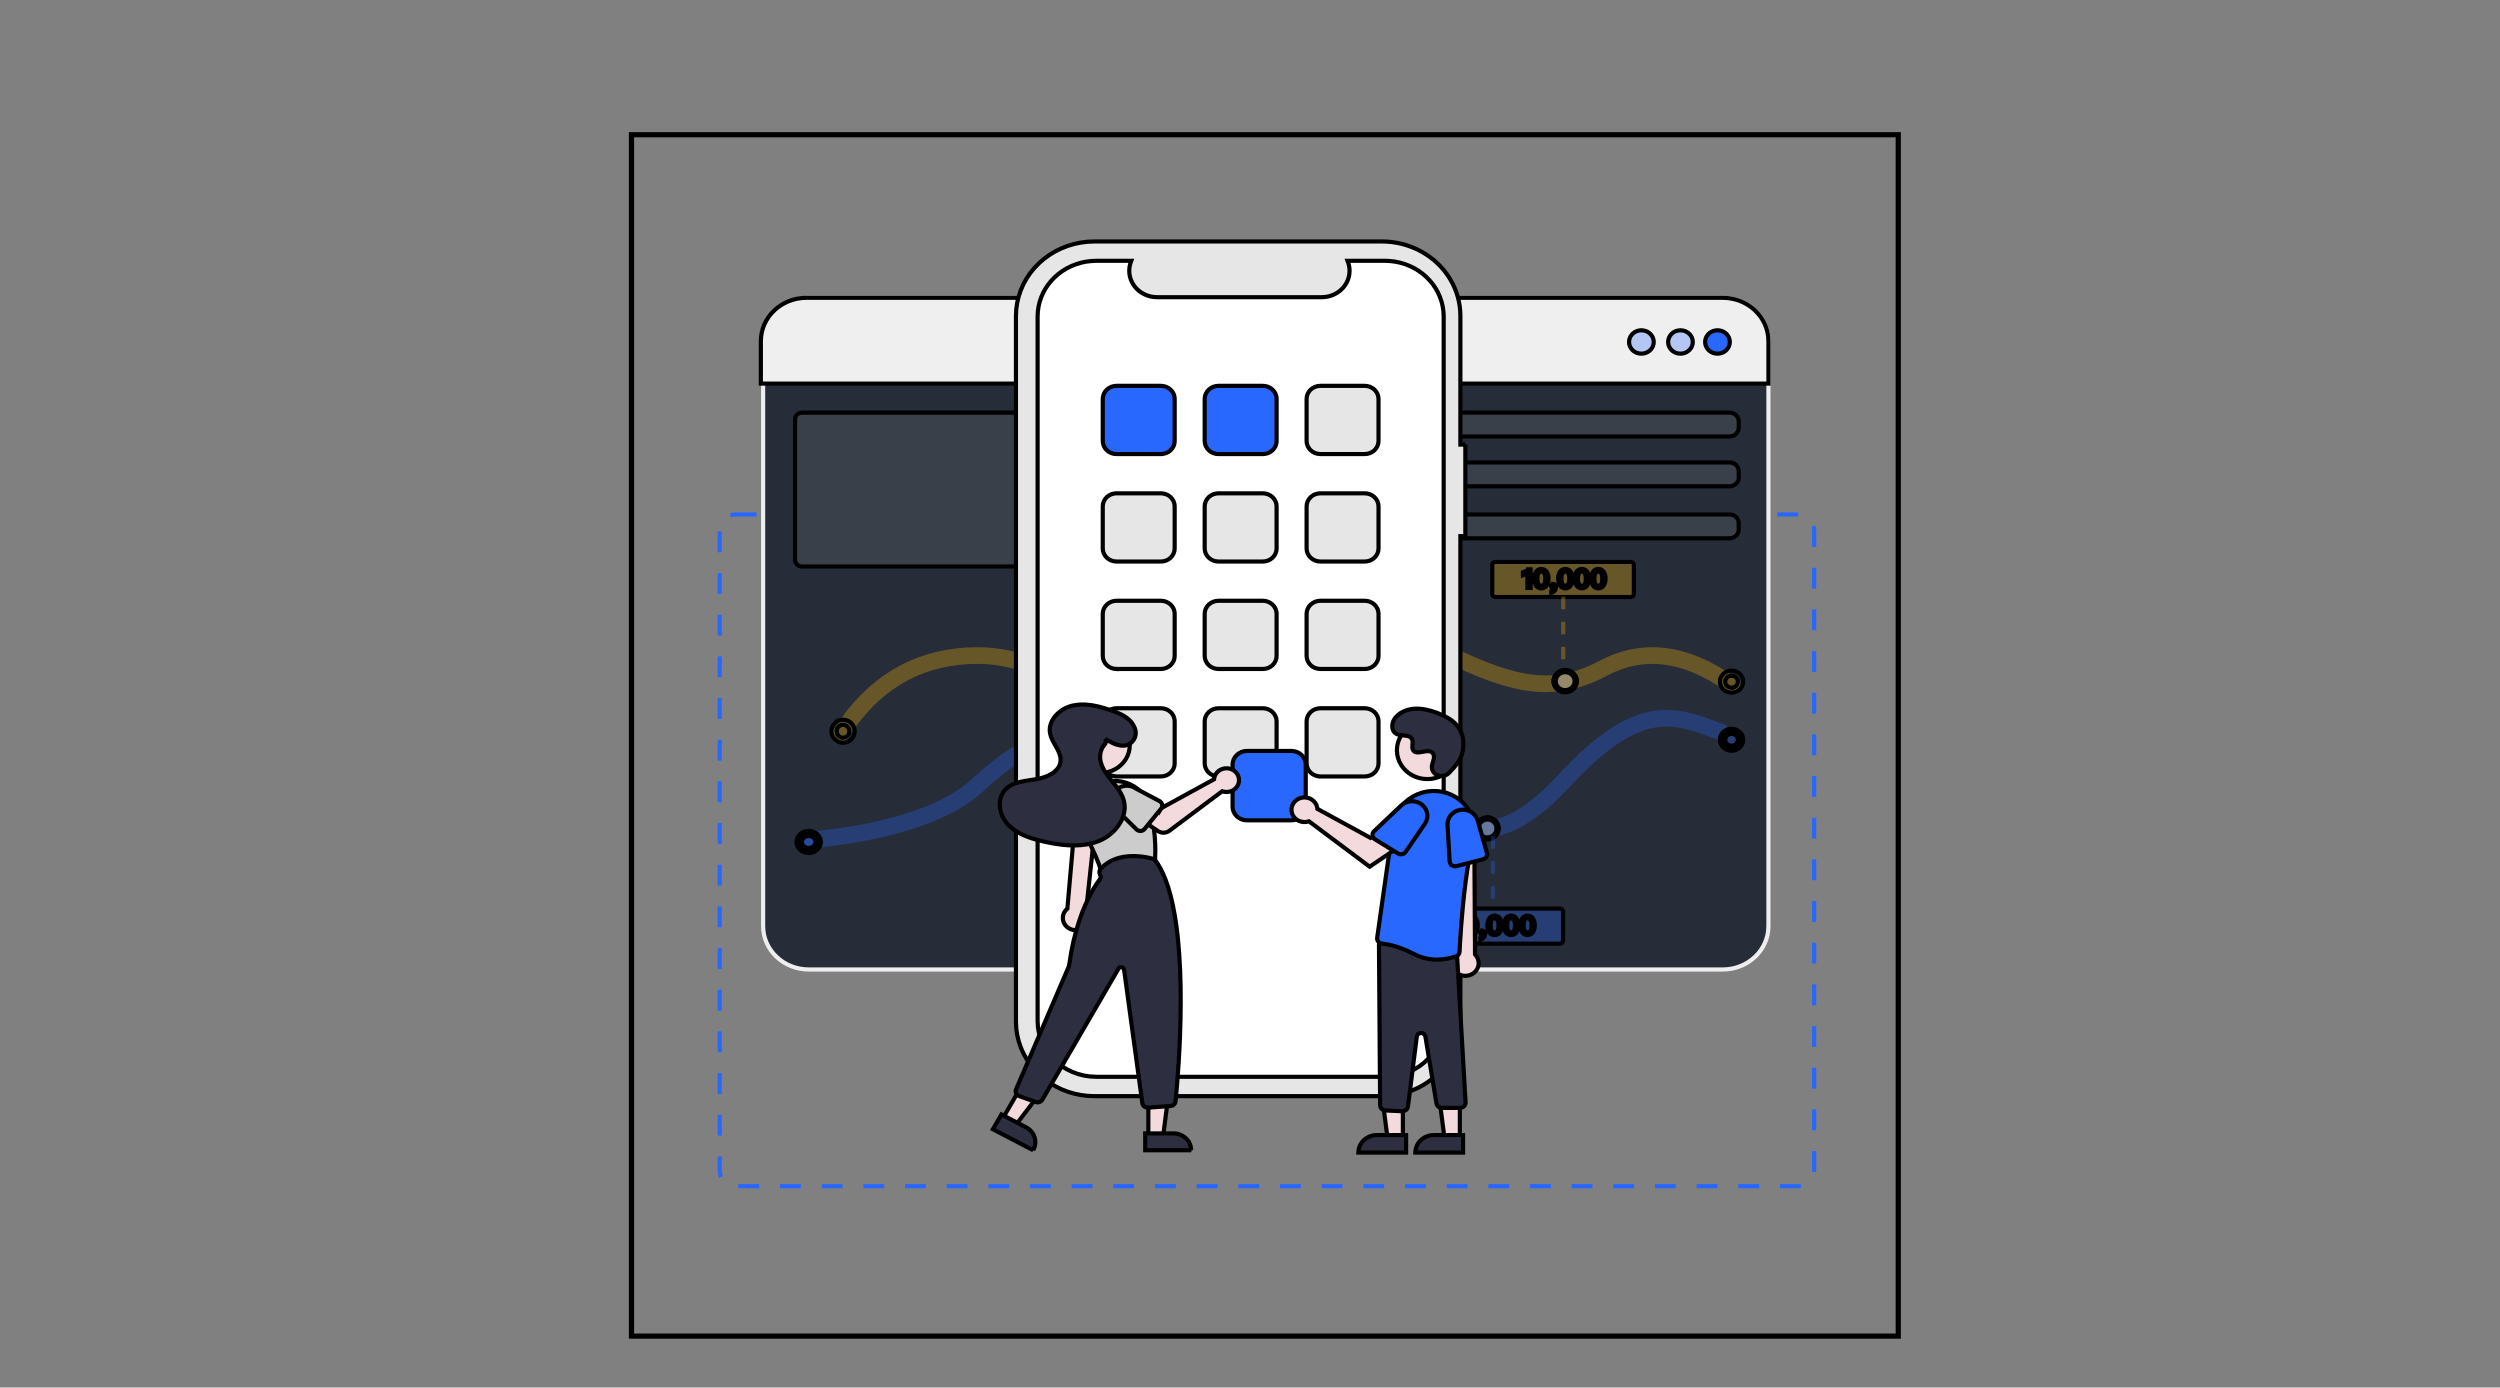 <svg width="600" height="333" xmlns="http://www.w3.org/2000/svg" fill="none">
 <rect width="100%" height="100%" fill="#808080" stroke="none"/>
 <g id="Layer_1">
  <title>Layer 1</title>
  <g stroke="null">

   <g stroke="null" node-id="71">
    <path stroke="null" target-y="0" target-x="0" target-width="1200" target-height="1200" node-id="3" id="svg_185" group-id="1" fill-rule="nonzero" fill="#8b93a0" d="m151.685,32.458l0,288.085l303.773,0l0,-288.085l-303.773,0m-0.254,-0.24l304.28,0l0,288.566l-304.28,0l0,-288.566z"/>
   </g>
   <g stroke="null" node-id="72">
    <path stroke="#2867ff" target-y="379.479" target-x="84.001" target-width="1035.853" target-height="670.385" stroke-dasharray="5 5" node-id="4" id="svg_184" group-id="2" fill="none" d="m176.57,123.471l254.982,0l0.7,0.063l0.642,0.166l0.596,0.269l0.538,0.361l0.456,0.433l0.383,0.512l0.284,0.563l0.175,0.608l0.063,0.666l0,153.928l-0.063,0.664l-0.175,0.608l-0.284,0.565l-0.383,0.51l-0.456,0.433l-0.538,0.363l-0.596,0.269l-0.642,0.166l-0.7,0.06l-254.982,0l-0.7,-0.06l-0.644,-0.166l-0.593,-0.269l-0.54,-0.363l-0.456,-0.433l-0.38,-0.51l-0.284,-0.565l-0.175,-0.608l-0.066,-0.664l0,-153.928l0.066,-0.666l0.175,-0.608l0.284,-0.563l0.38,-0.512l0.456,-0.433l0.54,-0.361l0.593,-0.269l0.644,-0.166l0.7,-0.063z"/>
   </g>
   <g stroke="null" node-id="73">
    <g stroke="null" node-id="79">
     <path stroke="#eeeeee" target-y="163.226" target-x="125.089" target-width="951.514" target-height="670.385" node-id="6" id="svg_183" group-id="3,9" fill-rule="evenodd" fill="#262d38" d="m194.117,71.469l219.338,0l1.139,0.058l1.088,0.156l1.042,0.253l1.002,0.349l0.966,0.445l0.9,0.517l0.837,0.594l0.781,0.673l0.713,0.741l0.626,0.796l0.545,0.854l0.467,0.916l0.37,0.95l0.266,0.988l0.165,1.032l0.061,1.08l0,140.407l-0.061,1.08l-0.165,1.032l-0.266,0.986l-0.37,0.95l-0.467,0.916l-0.545,0.854l-0.626,0.796l-0.713,0.741l-0.781,0.673l-0.837,0.596l-0.9,0.517l-0.966,0.442l-1.002,0.351l-1.042,0.253l-1.088,0.156l-1.139,0.058l-219.338,0l-1.139,-0.058l-1.088,-0.156l-1.04,-0.253l-1.004,-0.351l-0.964,-0.442l-0.9,-0.517l-0.839,-0.596l-0.781,-0.673l-0.71,-0.741l-0.629,-0.796l-0.545,-0.854l-0.467,-0.916l-0.37,-0.95l-0.266,-0.986l-0.165,-1.032l-0.061,-1.08l0,-140.407l0.061,-1.08l0.165,-1.032l0.266,-0.988l0.37,-0.95l0.467,-0.916l0.545,-0.854l0.629,-0.796l0.71,-0.741l0.781,-0.673l0.839,-0.594l0.9,-0.517l0.964,-0.445l1.004,-0.349l1.04,-0.253l1.088,-0.156l1.139,-0.058z"/>
    </g>
    <g stroke="null" node-id="80">
     <path stroke="null" target-y="163.226" target-x="122.926" target-width="953.677" target-height="85.637" node-id="7" id="svg_182" group-id="3,10" fill-rule="evenodd" fill="#efefef" d="m193.569,71.469l219.886,0l1.139,0.058l1.088,0.156l1.042,0.253l1.002,0.349l0.966,0.445l0.9,0.517l0.837,0.594l0.781,0.673l0.713,0.741l0.626,0.796l0.545,0.854l0.467,0.916l0.37,0.95l0.266,0.988l0.165,1.032l0.061,1.08l0,10.191l-241.819,0l0,-10.191l0.061,-1.08l0.165,-1.032l0.266,-0.988l0.368,-0.95l0.469,-0.916l0.545,-0.854l0.626,-0.796l0.71,-0.741l0.784,-0.673l0.837,-0.594l0.9,-0.517l0.966,-0.445l1.002,-0.349l1.042,-0.253l1.088,-0.156l1.139,-0.058z"/>
    </g>
    <g stroke="null" node-id="81">
     <g stroke="null" node-id="114">
      <path stroke="null" target-y="195.664" target-x="944.688" target-width="60.335" target-height="23.356" node-id="9" id="svg_181" group-id="3,11,44" fill-rule="evenodd" fill-opacity="0.3" fill="#2968ff" d="m393.935,79.268l0.54,0.048l0.494,0.127l0.459,0.209l0.416,0.279l0.352,0.334l0.294,0.394l0.218,0.435l0.137,0.469l0.048,0.512l-0.048,0.512l-0.137,0.471l-0.218,0.435l-0.294,0.392l-0.352,0.334l-0.416,0.281l-0.459,0.207l-0.494,0.127l-0.54,0.048l-0.543,-0.048l-0.494,-0.127l-0.459,-0.207l-0.416,-0.281l-0.352,-0.334l-0.294,-0.392l-0.218,-0.435l-0.134,-0.471l-0.051,-0.512l0.051,-0.512l0.134,-0.469l0.218,-0.435l0.294,-0.394l0.352,-0.334l0.416,-0.279l0.459,-0.209l0.494,-0.127l0.543,-0.048zm9.377,0l0.54,0.048l0.494,0.127l0.459,0.209l0.416,0.279l0.352,0.334l0.294,0.394l0.218,0.435l0.134,0.469l0.051,0.512l-0.051,0.512l-0.134,0.471l-0.218,0.435l-0.294,0.392l-0.352,0.334l-0.416,0.281l-0.459,0.207l-0.494,0.127l-0.54,0.048l-0.543,-0.048l-0.494,-0.127l-0.459,-0.207l-0.416,-0.281l-0.352,-0.334l-0.294,-0.392l-0.218,-0.435l-0.134,-0.471l-0.051,-0.512l0.051,-0.512l0.134,-0.469l0.218,-0.435l0.294,-0.394l0.352,-0.334l0.416,-0.279l0.459,-0.209l0.494,-0.127l0.543,-0.048z"/>
     </g>
     <path stroke="null" target-y="195.664" target-x="1016.7" target-width="23.356" target-height="23.356" node-id="10" id="svg_180" group-id="3,11,45" fill-rule="evenodd" fill="#2968ff" d="m412.194,79.268l0.54,0.048l0.494,0.127l0.459,0.209l0.416,0.279l0.352,0.334l0.294,0.394l0.221,0.435l0.134,0.469l0.051,0.512l-0.051,0.512l-0.134,0.471l-0.221,0.435l-0.294,0.392l-0.352,0.334l-0.416,0.281l-0.459,0.207l-0.494,0.127l-0.54,0.048l-0.54,-0.048l-0.497,-0.127l-0.459,-0.207l-0.413,-0.281l-0.355,-0.334l-0.294,-0.392l-0.218,-0.435l-0.134,-0.471l-0.051,-0.512l0.051,-0.512l0.134,-0.469l0.218,-0.435l0.294,-0.394l0.355,-0.334l0.413,-0.279l0.459,-0.209l0.497,-0.127l0.54,-0.048z"/>
    </g>
   </g>
   <g stroke="null" node-id="74">
    <g stroke="null" node-id="82">
     <g stroke="null" node-id="116">
      <path stroke="#2867ff" target-y="582.844" target-x="165.619" target-width="866.161" target-height="121.643" stroke-width="4" stroke-opacity="0.298" stroke-linecap="round" node-id="13" id="svg_179" group-id="4,12,46" fill="none" d="m193.427,201.627l1.248,-0.087l3.4,-0.327l2.259,-0.274l2.771,-0.394l2.906,-0.481l3.233,-0.628l3.294,-0.745l3.436,-0.909l2.285,-0.688l2.267,-0.767l2.247,-0.844l2.209,-0.933l2.115,-1.015l2.023,-1.099l1.476,-0.899l1.384,-0.947l1.298,-0.998l1.217,-1.046l2.553,-2.287l2.386,-1.972l2.224,-1.683l1.757,-1.202l1.686,-1.024l1.62,-0.866l1.559,-0.712l1.638,-0.613l1.61,-0.45l1.585,-0.301l1.57,-0.154l1.26,-0.019l1.275,0.082l1.296,0.18l1.321,0.284l1.352,0.394l1.603,0.596l1.684,0.772l1.772,0.964l1.869,1.176l2.556,1.758l2.462,1.736l2.447,1.703l2.396,1.573l1.628,0.984l1.63,0.88l1.63,0.782l1.679,0.676l1.714,0.534l1.755,0.397l1.331,0.192l1.377,0.091l1.428,-0.01l1.488,-0.115l1.445,-0.221l1.529,-0.351l1.62,-0.488l1.719,-0.642l1.623,-0.717l1.737,-0.89l1.864,-1.08l2.001,-1.284l1.752,-1.116l1.643,-0.931l1.547,-0.765l1.455,-0.608l1.542,-0.534l1.455,-0.399l1.377,-0.279l1.308,-0.166l1.341,-0.075l1.281,0.017l1.227,0.101l1.174,0.185l1.552,0.366l1.473,0.467l1.405,0.572l1.362,0.659l1.301,0.714l1.235,0.77l1.785,1.224l1.646,1.224l3.023,2.321l1.417,1l1.26,0.755l1.258,0.731l1.362,0.883l2.878,1.873l1.559,0.885l1.676,0.789l1.164,0.433l1.23,0.339l1.298,0.243l1.319,0.113l1.412,-0.029l1.521,-0.185l1.106,-0.236l1.182,-0.349l1.265,-0.476l1.357,-0.613l1.265,-0.671l1.359,-0.83l1.468,-1.005l1.58,-1.2l1.458,-1.217l1.57,-1.424l1.689,-1.654l1.816,-1.902l2.718,-2.842l2.47,-2.383l2.236,-1.972l1.785,-1.438l1.658,-1.226l1.542,-1.034l1.435,-0.861l1.537,-0.813l1.443,-0.659l1.352,-0.522l1.27,-0.394l1.331,-0.32l1.27,-0.219l1.212,-0.125l1.164,-0.036l1.565,0.067l1.514,0.173l1.468,0.281l2.168,0.568l2.138,0.695l4.255,1.532"/>
     </g>
     <g stroke="null" node-id="117">
      <path stroke="null" target-y="697.837" target-x="159.212" target-width="18" target-height="17" node-id="14" id="svg_178" group-id="4,12,47" fill-rule="nonzero" fill-opacity="0.298" fill="#2867ff" d="m196.366,202.072l-0.081,0.546l-0.231,0.486l-0.355,0.411l-0.464,0.322l-0.538,0.204l-0.614,0.075l-0.611,-0.075l-0.54,-0.204l-0.464,-0.322l-0.355,-0.411l-0.228,-0.486l-0.084,-0.546l0.084,-0.548l0.228,-0.483l0.355,-0.414l0.464,-0.32l0.54,-0.204l0.611,-0.075l0.614,0.075l0.538,0.204l0.464,0.32l0.355,0.414l0.231,0.483l0.081,0.548z"/>
     </g>
     <g stroke="null" node-id="118">
      <path stroke="null" target-y="695.337" target-x="156.712" target-width="23.001" target-height="22" node-id="15" id="svg_177" group-id="4,12,48" fill-rule="nonzero" fill-opacity="0" fill="#2867ff" d="m194.084,199.427l0.565,0.048l0.538,0.147l0.5,0.238l0.446,0.329l0.37,0.399l0.271,0.457l0.167,0.498l0.058,0.529l-0.058,0.527l-0.167,0.5l-0.271,0.454l-0.37,0.399l-0.446,0.329l-0.5,0.24l-0.538,0.147l-0.565,0.048l-0.563,-0.048l-0.538,-0.147l-0.5,-0.24l-0.449,-0.329l-0.37,-0.399l-0.271,-0.454l-0.167,-0.5l-0.058,-0.527l0.058,-0.529l0.167,-0.498l0.271,-0.457l0.37,-0.399l0.449,-0.329l0.5,-0.238l0.538,-0.147l0.563,-0.048zm0,4.088l0.434,-0.043l0.373,-0.132l0.332,-0.224l0.261,-0.296l0.17,-0.344l0.079,-0.404l-0.079,-0.406l-0.17,-0.344l-0.261,-0.293l-0.332,-0.226l-0.373,-0.132l-0.434,-0.041l-0.431,0.041l-0.375,0.132l-0.332,0.226l-0.261,0.293l-0.17,0.344l-0.079,0.406l0.079,0.404l0.17,0.344l0.261,0.296l0.332,0.224l0.375,0.132l0.431,0.043z"/>
     </g>
     <g stroke="null" node-id="119">
      <path stroke="null" target-y="595.837" target-x="1033.212" target-width="17" target-height="17" node-id="16" id="svg_176" group-id="4,12,49" fill-rule="nonzero" fill-opacity="0.298" fill="#2867ff" d="m417.73,177.544l-0.079,0.546l-0.216,0.486l-0.337,0.414l-0.436,0.32l-0.51,0.204l-0.578,0.075l-0.578,-0.075l-0.51,-0.204l-0.436,-0.32l-0.337,-0.414l-0.216,-0.486l-0.079,-0.546l0.079,-0.548l0.216,-0.483l0.337,-0.414l0.436,-0.32l0.51,-0.207l0.578,-0.072l0.578,0.072l0.51,0.207l0.436,0.32l0.337,0.414l0.216,0.483l0.079,0.548z"/>
     </g>
     <g stroke="null" node-id="120">
      <path stroke="null" target-y="593.337" target-x="1030.712" target-width="22" target-height="22" node-id="17" id="svg_175" group-id="4,12,50" fill-rule="nonzero" fill-opacity="0" fill="#2867ff" d="m415.574,174.899l0.51,0.043l0.467,0.123l0.431,0.195l0.393,0.262l0.332,0.315l0.276,0.37l0.205,0.411l0.129,0.442l0.046,0.483l-0.046,0.481l-0.129,0.442l-0.205,0.411l-0.276,0.37l-0.332,0.315l-0.393,0.262l-0.431,0.197l-0.467,0.12l-0.51,0.046l-0.51,-0.046l-0.467,-0.12l-0.431,-0.197l-0.39,-0.262l-0.332,-0.315l-0.279,-0.37l-0.205,-0.411l-0.127,-0.442l-0.048,-0.481l0.048,-0.483l0.127,-0.442l0.205,-0.411l0.279,-0.37l0.332,-0.315l0.39,-0.262l0.431,-0.195l0.467,-0.123l0.51,-0.043zm0,4.088l0.413,-0.055l0.355,-0.142l0.307,-0.226l0.241,-0.293l0.147,-0.334l0.058,-0.392l-0.058,-0.392l-0.147,-0.337l-0.241,-0.293l-0.307,-0.226l-0.355,-0.139l-0.413,-0.055l-0.413,0.055l-0.352,0.139l-0.309,0.226l-0.238,0.293l-0.15,0.337l-0.058,0.392l0.058,0.39l0.15,0.337l0.238,0.293l0.309,0.226l0.352,0.139l0.413,0.058z"/>
     </g>
     <g stroke="null" node-id="121">
      <path stroke="null" target-y="681.837" target-x="800.212" target-width="21" target-height="22" node-id="18" id="svg_174" group-id="4,12,51" fill-rule="nonzero" fill-opacity="0.298" fill="#ffffff" d="m359.663,198.825l-0.046,0.483l-0.122,0.442l-0.195,0.409l-0.266,0.373l-0.317,0.315l-0.373,0.26l-0.413,0.197l-0.444,0.12l-0.487,0.046l-0.484,-0.046l-0.446,-0.12l-0.413,-0.197l-0.373,-0.26l-0.317,-0.315l-0.264,-0.373l-0.198,-0.409l-0.122,-0.442l-0.046,-0.483l0.046,-0.483l0.122,-0.442l0.198,-0.411l0.264,-0.37l0.317,-0.315l0.373,-0.262l0.413,-0.197l0.446,-0.12l0.484,-0.043l0.487,0.043l0.444,0.12l0.413,0.197l0.373,0.262l0.317,0.315l0.266,0.37l0.195,0.411l0.122,0.442l0.046,0.483z"/>
     </g>
     <g stroke="null" node-id="122">
      <path stroke="null" target-y="681.837" target-x="800.212" target-width="21" target-height="22" node-id="19" id="svg_173" group-id="4,12,52" fill-rule="nonzero" fill-opacity="0.298" fill="#2867ff" d="m357,196.661l-0.591,0.091l-0.52,0.226l-0.439,0.341l-0.332,0.435l-0.208,0.505l-0.066,0.565l0.066,0.565l0.208,0.503l0.332,0.435l0.439,0.341l0.52,0.226l0.591,0.094l0.591,-0.094l0.52,-0.226l0.439,-0.341l0.335,-0.435l0.208,-0.503l0.063,-0.565l-0.063,-0.565l-0.208,-0.505l-0.335,-0.435l-0.439,-0.341l-0.52,-0.226l-0.591,-0.091m0,-0.481l0.497,0.055l0.454,0.127l0.416,0.2l0.378,0.267l0.317,0.313l0.261,0.37l0.193,0.404l0.112,0.435l0.035,0.474l-0.035,0.471l-0.112,0.435l-0.193,0.406l-0.261,0.368l-0.317,0.315l-0.378,0.265l-0.416,0.2l-0.454,0.13l-0.497,0.055l-0.497,-0.055l-0.451,-0.13l-0.418,-0.2l-0.375,-0.265l-0.317,-0.315l-0.261,-0.368l-0.193,-0.406l-0.114,-0.435l-0.035,-0.471l0.035,-0.474l0.114,-0.435l0.193,-0.404l0.261,-0.37l0.317,-0.313l0.375,-0.267l0.418,-0.2l0.451,-0.127l0.497,-0.055z"/>
     </g>
     <g stroke="null" node-id="123">
      <g stroke="null" node-id="128">
       <path stroke="null" target-y="772.837" target-x="748.213" target-width="134" target-height="35" node-id="21" id="svg_172" group-id="4,12,53,58" fill-rule="nonzero" fill-opacity="0.298" fill="#2867ff" d="m341.913,218.063l32.457,0l0.299,0.058l0.238,0.154l0.162,0.226l0.061,0.284l0,6.974l-0.061,0.281l-0.162,0.228l-0.238,0.154l-0.299,0.058l-32.457,0l-0.297,-0.058l-0.241,-0.154l-0.162,-0.228l-0.061,-0.281l0,-6.974l0.061,-0.284l0.162,-0.226l0.241,-0.154l0.297,-0.058z"/>
      </g>
      <g stroke="null" node-id="129">
       <path stroke="null" target-y="779.909" target-x="777.253" target-width="78.16" target-height="23.816" node-id="22" id="svg_171" group-id="4,12,53,59" fill-rule="nonzero" fill-opacity="0.298" fill="#ffffff" d="m349.784,219.85l-0.284,0.238l-0.312,0.2l-0.327,0.154l-0.345,0.108l0,0.726l0.571,-0.214l0.505,-0.329l0,3.583l0.771,0l0,-4.466l-0.578,0zm3.149,-0.087l-0.383,0.034l-0.352,0.125l-0.304,0.207l-0.246,0.284l-0.261,0.531l-0.145,0.553l-0.028,0.584l0.028,0.587l0.145,0.553l0.261,0.531l0.246,0.281l0.307,0.204l0.35,0.127l0.383,0.036l0.383,-0.038l0.35,-0.125l0.307,-0.207l0.246,-0.279l0.261,-0.531l0.145,-0.553l0.03,-0.587l-0.03,-0.584l-0.145,-0.553l-0.261,-0.531l-0.243,-0.281l-0.307,-0.207l-0.352,-0.125l-0.383,-0.036zm0,0.618l0.33,0.063l0.256,0.188l0.205,0.344l0.129,0.548l0.03,0.558l-0.03,0.56l-0.129,0.546l-0.109,0.24l-0.18,0.185l-0.231,0.123l-0.271,0.046l-0.271,-0.043l-0.233,-0.123l-0.177,-0.188l-0.109,-0.24l-0.127,-0.546l-0.03,-0.56l0.028,-0.558l0.129,-0.548l0.109,-0.24l0.177,-0.188l0.233,-0.123l0.271,-0.043zm2.888,2.989l-0.213,0.031l-0.183,0.106l-0.122,0.161l-0.035,0.195l0.033,0.19l0.112,0.161l0.165,0.108l0.198,0.036l0.165,-0.024l-0.046,0.236l-0.127,0.209l-0.205,0.178l-0.248,0.12l0,0.411l0.454,-0.19l0.37,-0.315l0.228,-0.411l0.076,-0.459l-0.038,-0.281l-0.132,-0.255l-0.2,-0.154l-0.251,-0.053zm2.881,-3.607l-0.383,0.034l-0.352,0.127l-0.304,0.207l-0.246,0.281l-0.261,0.531l-0.145,0.553l-0.028,0.584l0.028,0.587l0.145,0.553l0.261,0.531l0.246,0.281l0.307,0.204l0.35,0.127l0.383,0.036l0.383,-0.038l0.35,-0.125l0.307,-0.207l0.246,-0.279l0.261,-0.531l0.145,-0.553l0.03,-0.587l-0.028,-0.584l-0.145,-0.553l-0.261,-0.531l-0.246,-0.281l-0.307,-0.207l-0.352,-0.125l-0.383,-0.036zm0,0.618l0.33,0.063l0.256,0.188l0.205,0.344l0.129,0.548l0.03,0.558l-0.03,0.56l-0.129,0.546l-0.109,0.24l-0.18,0.185l-0.231,0.123l-0.271,0.046l-0.271,-0.043l-0.233,-0.123l-0.177,-0.185l-0.109,-0.243l-0.127,-0.546l-0.03,-0.56l0.028,-0.558l0.129,-0.548l0.109,-0.24l0.177,-0.188l0.233,-0.123l0.271,-0.043zm3.956,-0.618l-0.383,0.034l-0.352,0.127l-0.304,0.207l-0.246,0.281l-0.261,0.531l-0.145,0.553l-0.028,0.584l0.028,0.587l0.145,0.553l0.261,0.531l0.246,0.281l0.307,0.204l0.35,0.127l0.383,0.036l0.383,-0.038l0.35,-0.125l0.307,-0.207l0.246,-0.279l0.261,-0.531l0.145,-0.553l0.03,-0.587l-0.028,-0.584l-0.145,-0.553l-0.261,-0.531l-0.246,-0.281l-0.307,-0.207l-0.352,-0.125l-0.383,-0.036zm0,0.618l0.33,0.063l0.256,0.188l0.205,0.344l0.129,0.548l0.03,0.558l-0.03,0.56l-0.129,0.546l-0.109,0.24l-0.18,0.185l-0.231,0.123l-0.271,0.046l-0.271,-0.043l-0.233,-0.123l-0.177,-0.185l-0.109,-0.243l-0.127,-0.546l-0.03,-0.56l0.028,-0.558l0.129,-0.548l0.109,-0.24l0.177,-0.188l0.233,-0.123l0.271,-0.043zm3.956,-0.618l-0.383,0.034l-0.352,0.127l-0.304,0.207l-0.246,0.281l-0.261,0.531l-0.145,0.553l-0.028,0.584l0.028,0.587l0.145,0.553l0.261,0.531l0.246,0.281l0.307,0.204l0.35,0.127l0.383,0.036l0.383,-0.038l0.35,-0.125l0.307,-0.207l0.246,-0.279l0.264,-0.531l0.142,-0.553l0.03,-0.587l-0.028,-0.584l-0.145,-0.553l-0.261,-0.531l-0.246,-0.281l-0.307,-0.207l-0.352,-0.125l-0.383,-0.036zm0,0.618l0.33,0.063l0.256,0.188l0.205,0.344l0.129,0.548l0.03,0.558l-0.03,0.56l-0.129,0.546l-0.109,0.24l-0.18,0.185l-0.231,0.123l-0.271,0.046l-0.271,-0.043l-0.233,-0.123l-0.177,-0.185l-0.109,-0.243l-0.127,-0.546l-0.03,-0.56l0.028,-0.558l0.129,-0.548l0.109,-0.24l0.177,-0.188l0.233,-0.123l0.271,-0.043z"/>
      </g>
      <path stroke="#2867ff" target-y="700.614" target-x="815.794" target-width="0" target-height="73.526" stroke-opacity="0.298" stroke-dasharray="3 3" node-id="23" id="svg_170" group-id="4,12,53,60" fill="none" d="m358.289,200.694l0,17.682"/>
     </g>
    </g>
    <g stroke="null" node-id="83">
     <g stroke="null" node-id="124">
      <path stroke="#ffb906" target-y="469.051" target-x="197.578" target-width="844.956" target-height="130.976" stroke-width="4" stroke-opacity="0.298" stroke-linecap="round" node-id="25" id="svg_169" group-id="4,13,54" fill="none" d="m201.531,176.507l1.537,-2.328l1.585,-2.143l1.628,-1.969l1.674,-1.806l1.719,-1.647l1.765,-1.498l1.81,-1.354l1.864,-1.219l1.914,-1.087l1.97,-0.957l2.029,-0.83l2.094,-0.707l2.163,-0.582l2.239,-0.457l2.318,-0.332l2.404,-0.202l2.498,-0.067l1.765,0.055l1.747,0.142l1.729,0.228l1.717,0.317l2.267,0.529l2.244,0.63l2.224,0.731l3.289,1.222l3.23,1.32l6.319,2.691l3.109,1.253l3.012,1.087l2.026,0.625l1.978,0.495l1.935,0.368l1.468,0.185l1.448,0.084l1.433,-0.017l1.417,-0.115l1.395,-0.226l1.395,-0.358l1.402,-0.493l1.41,-0.637l1.319,-0.736l1.346,-0.914l1.374,-1.101l1.41,-1.315l6.337,-6.449l2.896,-2.864l2.635,-2.426l1.795,-1.503l1.745,-1.291l1.696,-1.097l1.331,-0.736l1.352,-0.618l1.372,-0.505l1.397,-0.397l1.417,-0.277l1.496,-0.161l1.585,-0.038l1.679,0.091l1.625,0.207l1.77,0.346l1.927,0.5l2.094,0.669l1.983,0.738l2.178,0.911l2.389,1.104l2.619,1.313l5.824,3.006l5.092,2.542l3.345,1.594l3.071,1.375l2.815,1.173l2.863,1.077l2.66,0.861l2.475,0.666l1.897,0.402l1.833,0.284l1.775,0.173l1.722,0.065l1.729,-0.048l1.727,-0.164l1.727,-0.281l1.729,-0.402l1.681,-0.505l1.732,-0.637l1.793,-0.779l1.854,-0.926l1.818,-0.887l1.808,-0.726l1.803,-0.572l1.8,-0.423l1.808,-0.281l1.821,-0.139l1.833,0l1.861,0.147l1.887,0.289l1.925,0.442l1.965,0.601l2.013,0.767l2.067,0.945l2.122,1.135l2.188,1.337l2.257,1.553"/>
     </g>
     <g stroke="null" node-id="125">
      <path stroke="null" target-y="584.337" target-x="189.712" target-width="22" target-height="23" node-id="26" id="svg_168" group-id="4,13,55" fill-rule="nonzero" fill-opacity="0" fill="#ffb906" d="m202.325,172.734l0.558,0.055l0.525,0.159l0.482,0.257l0.421,0.351l0.347,0.423l0.251,0.474l0.155,0.51l0.051,0.536l-0.051,0.534l-0.155,0.51l-0.251,0.474l-0.347,0.426l-0.421,0.349l-0.482,0.257l-0.525,0.161l-0.558,0.055l-0.558,-0.055l-0.525,-0.161l-0.479,-0.257l-0.423,-0.349l-0.345,-0.426l-0.254,-0.474l-0.155,-0.51l-0.051,-0.534l0.051,-0.536l0.155,-0.51l0.254,-0.474l0.345,-0.423l0.423,-0.351l0.479,-0.257l0.525,-0.159l0.558,-0.055zm0,4.328l0.429,-0.075l0.363,-0.161l0.309,-0.25l0.238,-0.313l0.139,-0.356l0.043,-0.409l-0.043,-0.411l-0.139,-0.356l-0.238,-0.313l-0.309,-0.248l-0.363,-0.161l-0.429,-0.075l-0.426,0.075l-0.363,0.161l-0.312,0.248l-0.236,0.313l-0.139,0.356l-0.046,0.411l0.046,0.409l0.139,0.356l0.236,0.313l0.312,0.25l0.363,0.161l0.426,0.075z"/>
     </g>
     <g stroke="null" node-id="126">
      <path stroke="null" target-y="535.337" target-x="1030.713" target-width="22" target-height="22" node-id="27" id="svg_167" group-id="4,13,56" fill-rule="nonzero" fill-opacity="0" fill="#ffb906" d="m415.574,160.951l0.51,0.043l0.467,0.123l0.431,0.195l0.393,0.262l0.332,0.315l0.276,0.37l0.205,0.411l0.129,0.442l0.046,0.483l-0.046,0.481l-0.129,0.442l-0.205,0.411l-0.276,0.37l-0.332,0.315l-0.393,0.262l-0.431,0.197l-0.467,0.12l-0.51,0.046l-0.507,-0.046l-0.467,-0.12l-0.434,-0.197l-0.39,-0.262l-0.332,-0.315l-0.279,-0.37l-0.205,-0.411l-0.127,-0.442l-0.048,-0.481l0.048,-0.483l0.127,-0.442l0.205,-0.411l0.279,-0.37l0.332,-0.315l0.39,-0.262l0.434,-0.195l0.467,-0.123l0.507,-0.043zm0,4.088l0.413,-0.055l0.355,-0.142l0.309,-0.226l0.238,-0.293l0.147,-0.334l0.058,-0.392l-0.058,-0.392l-0.147,-0.337l-0.238,-0.293l-0.309,-0.226l-0.355,-0.139l-0.413,-0.055l-0.413,0.055l-0.352,0.139l-0.309,0.226l-0.238,0.293l-0.15,0.337l-0.058,0.392l0.058,0.39l0.15,0.337l0.238,0.293l0.309,0.226l0.352,0.139l0.413,0.058z"/>
     </g>
     <g stroke="null" node-id="127">
      <g stroke="null" node-id="131">
       <path stroke="null" target-y="426.837" target-x="815.213" target-width="134" target-height="35" node-id="29" id="svg_166" group-id="4,13,57,61" fill-rule="nonzero" fill-opacity="0.298" fill="#ffb906" d="m358.902,134.86l32.457,0l0.299,0.058l0.238,0.154l0.162,0.226l0.061,0.284l0,6.974l-0.061,0.281l-0.162,0.228l-0.238,0.154l-0.299,0.058l-32.457,0l-0.297,-0.058l-0.241,-0.154l-0.162,-0.228l-0.061,-0.281l0,-6.974l0.061,-0.284l0.162,-0.226l0.241,-0.154l0.297,-0.058z"/>
      </g>
      <g stroke="null" node-id="132">
       <path stroke="null" target-y="433.909" target-x="844.252" target-width="78.16" target-height="23.816" node-id="30" id="svg_165" group-id="4,13,57,62" fill-rule="nonzero" fill-opacity="0.298" fill="#ffffff" d="m366.77,136.647l-0.281,0.238l-0.312,0.2l-0.327,0.154l-0.345,0.108l0,0.726l0.571,-0.214l0.505,-0.329l0,3.583l0.771,0l0,-4.466l-0.581,0zm3.152,-0.087l-0.383,0.034l-0.352,0.125l-0.304,0.207l-0.246,0.284l-0.261,0.531l-0.145,0.553l-0.028,0.584l0.028,0.587l0.145,0.553l0.261,0.531l0.246,0.281l0.307,0.204l0.35,0.127l0.383,0.036l0.383,-0.038l0.35,-0.125l0.307,-0.207l0.246,-0.279l0.261,-0.531l0.145,-0.553l0.03,-0.587l-0.03,-0.584l-0.145,-0.553l-0.261,-0.531l-0.246,-0.281l-0.304,-0.207l-0.352,-0.125l-0.383,-0.036zm0,0.618l0.327,0.063l0.259,0.188l0.205,0.344l0.129,0.548l0.03,0.558l-0.03,0.56l-0.129,0.546l-0.109,0.24l-0.18,0.185l-0.231,0.123l-0.271,0.046l-0.271,-0.043l-0.233,-0.123l-0.177,-0.188l-0.109,-0.24l-0.127,-0.546l-0.03,-0.56l0.028,-0.558l0.129,-0.548l0.106,-0.24l0.18,-0.188l0.233,-0.123l0.271,-0.043zm2.888,2.989l-0.213,0.031l-0.183,0.106l-0.122,0.161l-0.035,0.195l0.033,0.19l0.112,0.161l0.165,0.108l0.198,0.036l0.165,-0.024l-0.046,0.236l-0.127,0.209l-0.205,0.178l-0.248,0.12l0,0.411l0.454,-0.19l0.37,-0.315l0.228,-0.411l0.076,-0.459l-0.038,-0.281l-0.132,-0.255l-0.2,-0.154l-0.251,-0.053zm2.881,-3.607l-0.383,0.034l-0.352,0.127l-0.304,0.207l-0.246,0.281l-0.261,0.531l-0.145,0.553l-0.028,0.584l0.028,0.587l0.145,0.553l0.261,0.531l0.246,0.281l0.307,0.204l0.35,0.127l0.383,0.036l0.383,-0.038l0.35,-0.125l0.307,-0.207l0.246,-0.279l0.261,-0.531l0.145,-0.553l0.03,-0.587l-0.028,-0.584l-0.145,-0.553l-0.261,-0.531l-0.246,-0.281l-0.307,-0.207l-0.352,-0.125l-0.383,-0.036zm0,0.618l0.327,0.063l0.259,0.188l0.205,0.344l0.129,0.548l0.03,0.558l-0.03,0.56l-0.129,0.546l-0.109,0.24l-0.18,0.185l-0.231,0.123l-0.271,0.046l-0.271,-0.043l-0.233,-0.123l-0.177,-0.185l-0.109,-0.243l-0.127,-0.546l-0.03,-0.56l0.028,-0.558l0.129,-0.548l0.106,-0.24l0.18,-0.188l0.233,-0.123l0.271,-0.043zm3.956,-0.618l-0.383,0.034l-0.352,0.127l-0.304,0.207l-0.246,0.281l-0.261,0.531l-0.145,0.553l-0.028,0.584l0.028,0.587l0.145,0.553l0.261,0.531l0.246,0.281l0.307,0.204l0.35,0.127l0.383,0.036l0.383,-0.038l0.35,-0.125l0.307,-0.207l0.246,-0.279l0.261,-0.531l0.145,-0.553l0.03,-0.587l-0.028,-0.584l-0.145,-0.553l-0.261,-0.531l-0.246,-0.281l-0.307,-0.207l-0.352,-0.125l-0.383,-0.036zm0,0.618l0.327,0.063l0.259,0.188l0.205,0.344l0.129,0.548l0.03,0.558l-0.03,0.56l-0.129,0.546l-0.109,0.24l-0.18,0.185l-0.231,0.123l-0.271,0.046l-0.271,-0.043l-0.233,-0.123l-0.177,-0.185l-0.109,-0.243l-0.127,-0.546l-0.03,-0.56l0.028,-0.558l0.129,-0.548l0.106,-0.24l0.18,-0.188l0.233,-0.123l0.271,-0.043zm3.956,-0.618l-0.383,0.034l-0.352,0.127l-0.304,0.207l-0.246,0.281l-0.261,0.531l-0.145,0.553l-0.028,0.584l0.028,0.587l0.145,0.553l0.261,0.531l0.246,0.281l0.307,0.204l0.35,0.127l0.383,0.036l0.383,-0.038l0.35,-0.125l0.307,-0.207l0.246,-0.279l0.261,-0.531l0.145,-0.553l0.03,-0.587l-0.028,-0.584l-0.145,-0.553l-0.261,-0.531l-0.246,-0.281l-0.307,-0.207l-0.352,-0.125l-0.383,-0.036zm0,0.618l0.327,0.063l0.259,0.188l0.205,0.344l0.129,0.548l0.03,0.558l-0.03,0.56l-0.129,0.546l-0.109,0.24l-0.18,0.185l-0.231,0.123l-0.271,0.046l-0.271,-0.043l-0.233,-0.123l-0.177,-0.185l-0.109,-0.243l-0.127,-0.546l-0.03,-0.56l0.028,-0.558l0.129,-0.548l0.106,-0.24l0.18,-0.188l0.233,-0.123l0.271,-0.043z"/>
      </g>
      <g stroke="null" node-id="133">
       <path stroke="#ffb906" target-y="461.655" target-x="882.393" target-width="0" target-height="73.526" stroke-opacity="0.298" stroke-dasharray="3 3" node-id="31" id="svg_164" group-id="4,13,57,63" fill="none" d="m375.176,143.231l0,17.682"/>
      </g>
      <g stroke="null" node-id="134">
       <path stroke="null" target-y="534.837" target-x="873.212" target-width="22" target-height="22" node-id="32" id="svg_163" group-id="4,13,57,64" fill-rule="nonzero" fill-opacity="0.298" fill="#ffffff" d="m378.427,163.476l-0.046,0.481l-0.129,0.442l-0.205,0.411l-0.276,0.37l-0.332,0.315l-0.393,0.262l-0.431,0.197l-0.467,0.12l-0.51,0.046l-0.51,-0.046l-0.467,-0.12l-0.431,-0.197l-0.39,-0.262l-0.332,-0.315l-0.279,-0.37l-0.205,-0.411l-0.127,-0.442l-0.048,-0.481l0.048,-0.483l0.127,-0.442l0.205,-0.411l0.279,-0.37l0.332,-0.315l0.39,-0.262l0.431,-0.195l0.467,-0.123l0.51,-0.043l0.51,0.043l0.467,0.123l0.431,0.195l0.393,0.262l0.332,0.315l0.276,0.37l0.205,0.411l0.129,0.442l0.046,0.483z"/>
      </g>
      <path stroke="null" target-y="534.837" target-x="873.212" target-width="22" target-height="22" node-id="33" id="svg_162" group-id="4,13,57,65" fill-rule="nonzero" fill-opacity="0.298" fill="#ffb906" d="m375.638,161.312l-0.611,0.077l-0.54,0.219l-0.461,0.337l-0.358,0.438l-0.228,0.515l-0.084,0.58l0.084,0.58l0.228,0.512l0.358,0.438l0.461,0.339l0.54,0.216l0.611,0.079l0.611,-0.079l0.54,-0.216l0.464,-0.339l0.355,-0.438l0.231,-0.512l0.081,-0.58l-0.084,-0.58l-0.228,-0.512l-0.358,-0.438l-0.461,-0.339l-0.54,-0.216l-0.611,-0.079m0,-0.481l0.51,0.043l0.467,0.123l0.431,0.195l0.393,0.262l0.332,0.315l0.276,0.37l0.205,0.411l0.129,0.442l0.046,0.483l-0.046,0.481l-0.129,0.442l-0.205,0.411l-0.276,0.37l-0.332,0.315l-0.393,0.262l-0.431,0.197l-0.467,0.12l-0.51,0.046l-0.51,-0.046l-0.467,-0.12l-0.431,-0.197l-0.39,-0.262l-0.332,-0.315l-0.279,-0.37l-0.205,-0.411l-0.127,-0.442l-0.048,-0.481l0.048,-0.483l0.127,-0.442l0.205,-0.411l0.279,-0.37l0.332,-0.315l0.39,-0.262l0.431,-0.195l0.467,-0.123l0.51,-0.043z"/>
     </g>
    </g>
   </g>
   <g stroke="null" node-id="75">
    <path stroke="null" target-y="277.841" target-x="155.364" target-width="893.13" target-height="153.538" node-id="34" id="svg_161" group-id="5" fill-rule="nonzero" fill-opacity="0.1" fill="#efefef" d="m192.471,135.952l-0.446,-0.06l-0.383,-0.151l-0.332,-0.245l-0.259,-0.317l-0.162,-0.363l-0.063,-0.423l0,-33.801l0.063,-0.423l0.16,-0.363l0.259,-0.317l0.335,-0.245l0.383,-0.151l0.446,-0.06l66.351,0l0.431,0.055l0.385,0.151l0.347,0.25l0.264,0.329l0.16,0.363l0.058,0.411l0,33.801l-0.058,0.411l-0.16,0.363l-0.264,0.329l-0.347,0.25l-0.385,0.151l-0.431,0.055l-66.351,0zm84.993,-6.76l-0.586,-0.077l-0.52,-0.207l-0.444,-0.327l-0.342,-0.421l-0.221,-0.491l-0.079,-0.558l0,-1.561l0.079,-0.558l0.221,-0.491l0.342,-0.423l0.444,-0.325l0.52,-0.209l0.586,-0.075l137.636,0l0.588,0.077l0.52,0.207l0.444,0.327l0.342,0.421l0.221,0.491l0.079,0.558l0,1.561l-0.079,0.558l-0.221,0.491l-0.342,0.421l-0.444,0.327l-0.52,0.207l-0.588,0.077l-137.636,0zm0,-12.48l-0.431,-0.041l-0.408,-0.118l-0.375,-0.19l-0.335,-0.262l-0.274,-0.317l-0.203,-0.356l-0.124,-0.387l-0.041,-0.409l0,-1.561l0.079,-0.558l0.221,-0.491l0.342,-0.421l0.444,-0.327l0.52,-0.207l0.586,-0.077l137.636,0l0.588,0.077l0.52,0.207l0.444,0.327l0.342,0.421l0.221,0.491l0.079,0.558l0,1.561l-0.079,0.558l-0.221,0.491l-0.342,0.421l-0.444,0.327l-0.52,0.207l-0.588,0.077l-137.636,0zm0,-11.961l-0.586,-0.075l-0.52,-0.209l-0.444,-0.325l-0.342,-0.421l-0.221,-0.493l-0.079,-0.558l0,-1.561l0.079,-0.555l0.221,-0.493l0.342,-0.421l0.444,-0.325l0.52,-0.209l0.586,-0.077l137.636,0l0.588,0.077l0.52,0.209l0.444,0.325l0.342,0.421l0.221,0.493l0.079,0.555l0,1.561l-0.079,0.558l-0.221,0.493l-0.342,0.421l-0.444,0.325l-0.52,0.209l-0.588,0.075l-137.636,0z"/>
   </g>
   <g stroke="null" node-id="76">
    <g stroke="null" node-id="84">
     <path stroke="null" target-y="107" target-x="364.386" target-width="425.344" target-height="853.029" node-id="36" id="svg_160" group-id="6,14" fill-rule="nonzero" fill="#e6e6e6" d="m351.681,106.694l-1.189,0l0,-30.877l-0.041,-1.171l-0.119,-1.161l-0.2,-1.154l-0.281,-1.137l-0.355,-1.116l-0.436,-1.099l-0.512,-1.068l-0.581,-1.029l-0.649,-0.991l-0.718,-0.95l-0.781,-0.902l-0.844,-0.858l-0.903,-0.801l-0.953,-0.741l-0.999,-0.681l-1.047,-0.616l-1.085,-0.551l-1.126,-0.483l-1.159,-0.414l-1.177,-0.339l-1.199,-0.265l-1.215,-0.19l-1.225,-0.115l-1.237,-0.038l-68.978,0l-1.663,0.07l-1.628,0.204l-1.6,0.339l-1.562,0.467l-1.504,0.592l-1.453,0.717l-1.382,0.832l-1.303,0.947l-1.23,1.068l-1.123,1.164l-0.999,1.236l-0.877,1.311l-0.756,1.38l-0.624,1.426l-0.494,1.481l-0.355,1.515l-0.216,1.544l-0.074,1.577l0,169.388l0.074,1.58l0.216,1.544l0.355,1.515l0.494,1.481l0.624,1.426l0.753,1.378l0.88,1.313l0.999,1.236l1.123,1.164l1.23,1.068l1.303,0.947l1.382,0.832l1.453,0.717l1.504,0.592l1.562,0.467l1.6,0.339l1.628,0.204l1.663,0.07l68.978,0l1.565,-0.063l1.511,-0.176l1.461,-0.281l1.42,-0.392l1.387,-0.498l1.324,-0.589l1.26,-0.678l1.202,-0.772l1.139,-0.856l1.057,-0.931l0.979,-1.003l0.905,-1.08l0.811,-1.14l0.718,-1.195l0.619,-1.253l0.527,-1.318l0.411,-1.344l0.299,-1.388l0.183,-1.431l0.066,-1.484l0,-116.535l1.189,0l0,-21.979z"/>
    </g>
    <g stroke="null" node-id="85">
     <path stroke="null" target-y="126.337" target-x="384.892" target-width="384.333" target-height="814.363" node-id="37" id="svg_159" group-id="6,15" fill-rule="nonzero" fill="#ffffff" d="m346.483,75.942l0,169.14l-0.086,1.469l-0.241,1.402l-0.39,1.347l-0.54,1.301l-0.664,1.219l-0.794,1.145l-0.913,1.06l-1.014,0.962l-1.121,0.866l-1.207,0.753l-1.286,0.63l-1.369,0.512l-1.42,0.373l-1.481,0.226l-1.547,0.082l-69.31,0l-1.549,-0.082l-1.478,-0.226l-1.42,-0.373l-1.372,-0.512l-1.286,-0.63l-1.207,-0.753l-1.118,-0.866l-1.014,-0.962l-0.913,-1.06l-0.794,-1.145l-0.664,-1.219l-0.54,-1.301l-0.39,-1.347l-0.241,-1.402l-0.086,-1.469l0,-169.14l0.056,-1.178l0.162,-1.152l0.264,-1.133l0.37,-1.106l0.464,-1.065l0.565,-1.029l0.657,-0.979l0.745,-0.923l0.839,-0.871l0.918,-0.796l0.974,-0.707l1.032,-0.623l1.085,-0.534l1.123,-0.442l1.166,-0.349l1.194,-0.253l1.215,-0.151l1.242,-0.053l8.408,0l-0.261,0.743l-0.165,0.75l-0.063,0.765l0.033,0.782l0.134,0.774l0.228,0.736l0.322,0.702l0.416,0.678l0.505,0.62l0.565,0.548l0.631,0.479l0.705,0.411l0.751,0.325l0.771,0.231l0.796,0.139l0.824,0.051l39.516,0l0.824,-0.051l0.794,-0.139l0.771,-0.231l0.753,-0.325l0.705,-0.411l0.631,-0.479l0.565,-0.548l0.502,-0.62l0.418,-0.678l0.319,-0.702l0.228,-0.736l0.137,-0.774l0.033,-0.782l-0.066,-0.765l-0.162,-0.75l-0.264,-0.743l9.002,0l1.242,0.051l1.217,0.154l1.194,0.253l1.166,0.349l1.123,0.442l1.085,0.534l1.032,0.623l0.974,0.707l0.918,0.796l0.839,0.871l0.745,0.923l0.657,0.979l0.563,1.029l0.467,1.065l0.368,1.106l0.266,1.133l0.162,1.152l0.056,1.178z"/>
    </g>
    <g stroke="null" node-id="86">
     <path stroke="null" target-y="251.133" target-x="446.559" target-width="68.067" target-height="68.065" node-id="38" id="svg_158" group-id="6,16" fill-rule="nonzero" fill="#2968ff" d="m278.615,108.976l-10.645,0l-0.649,-0.063l-0.616,-0.178l-0.565,-0.289l-0.507,-0.392l-0.413,-0.479l-0.302,-0.539l-0.188,-0.584l-0.066,-0.616l0,-10.093l0.066,-0.616l0.188,-0.584l0.302,-0.539l0.413,-0.479l0.507,-0.392l0.565,-0.289l0.616,-0.178l0.649,-0.063l10.645,0l0.649,0.063l0.616,0.178l0.568,0.289l0.505,0.392l0.413,0.479l0.304,0.539l0.188,0.584l0.066,0.616l0,10.093l-0.066,0.616l-0.188,0.584l-0.304,0.539l-0.413,0.479l-0.505,0.394l-0.568,0.286l-0.616,0.178l-0.649,0.063z"/>
    </g>
    <g stroke="null" node-id="87">
     <path stroke="null" target-y="251.133" target-x="543.025" target-width="68.067" target-height="68.065" node-id="39" id="svg_157" group-id="6,17" fill-rule="nonzero" fill="#2968ff" d="m303.077,108.976l-10.645,0l-0.649,-0.063l-0.616,-0.178l-0.568,-0.289l-0.505,-0.392l-0.413,-0.479l-0.304,-0.539l-0.188,-0.584l-0.066,-0.616l0,-10.093l0.066,-0.616l0.188,-0.584l0.304,-0.539l0.413,-0.479l0.505,-0.392l0.568,-0.289l0.616,-0.178l0.649,-0.063l10.645,0l0.649,0.063l0.616,0.178l0.568,0.289l0.505,0.392l0.413,0.479l0.302,0.539l0.19,0.584l0.063,0.616l0,10.093l-0.063,0.616l-0.19,0.584l-0.302,0.539l-0.413,0.479l-0.505,0.392l-0.568,0.289l-0.616,0.178l-0.649,0.063z"/>
    </g>
    <g stroke="null" node-id="88">
     <path stroke="null" target-y="251.133" target-x="446.557" target-width="261.005" target-height="389.824" node-id="40" id="svg_156" group-id="6,18" fill-rule="nonzero" fill="#e6e6e6" d="m316.894,186.347l-0.649,-0.06l-0.616,-0.178l-0.568,-0.289l-0.505,-0.392l-0.413,-0.479l-0.304,-0.539l-0.188,-0.584l-0.066,-0.616l0,-10.095l0.066,-0.616l0.188,-0.584l0.304,-0.536l0.413,-0.481l0.505,-0.392l0.568,-0.286l0.616,-0.178l0.649,-0.063l10.645,0l0.649,0.063l0.616,0.178l0.568,0.286l0.505,0.392l0.413,0.481l0.302,0.536l0.188,0.584l0.066,0.616l0,10.095l-0.066,0.616l-0.188,0.584l-0.302,0.539l-0.413,0.479l-0.505,0.392l-0.568,0.289l-0.616,0.178l-0.649,0.063l-10.645,-0.002zm-24.462,0l-0.649,-0.06l-0.616,-0.18l-0.568,-0.286l-0.505,-0.392l-0.413,-0.479l-0.304,-0.539l-0.188,-0.584l-0.063,-0.616l0,-10.095l0.063,-0.616l0.188,-0.584l0.304,-0.536l0.413,-0.481l0.505,-0.392l0.568,-0.286l0.616,-0.178l0.649,-0.063l10.645,0l0.649,0.063l0.616,0.178l0.568,0.286l0.505,0.392l0.413,0.481l0.302,0.536l0.19,0.584l0.063,0.616l0,10.095l-0.063,0.616l-0.188,0.584l-0.304,0.539l-0.413,0.479l-0.505,0.392l-0.568,0.289l-0.616,0.178l-0.649,0.063l-10.645,-0.002zm-24.462,0l-0.649,-0.06l-0.616,-0.178l-0.568,-0.289l-0.505,-0.392l-0.413,-0.479l-0.302,-0.539l-0.19,-0.584l-0.063,-0.616l0,-10.095l0.063,-0.616l0.19,-0.584l0.302,-0.536l0.413,-0.481l0.505,-0.392l0.568,-0.286l0.616,-0.178l0.649,-0.063l10.645,0l0.649,0.063l0.616,0.178l0.568,0.286l0.505,0.392l0.413,0.481l0.304,0.536l0.188,0.584l0.063,0.616l0,10.095l-0.063,0.616l-0.188,0.584l-0.304,0.539l-0.413,0.479l-0.505,0.392l-0.568,0.289l-0.616,0.178l-0.649,0.063l-10.645,-0.002zm48.923,-25.793l-0.649,-0.06l-0.616,-0.178l-0.568,-0.289l-0.505,-0.392l-0.413,-0.479l-0.304,-0.539l-0.188,-0.584l-0.066,-0.616l0,-10.095l0.066,-0.616l0.188,-0.584l0.304,-0.539l0.413,-0.479l0.505,-0.392l0.568,-0.289l0.616,-0.178l0.649,-0.06l10.645,0l0.649,0.06l0.616,0.178l0.568,0.289l0.505,0.392l0.413,0.479l0.302,0.539l0.188,0.584l0.066,0.616l0,10.095l-0.063,0.616l-0.19,0.584l-0.302,0.539l-0.413,0.479l-0.505,0.392l-0.568,0.289l-0.616,0.178l-0.649,0.06l-10.645,0zm-24.462,0l-0.649,-0.06l-0.616,-0.178l-0.568,-0.289l-0.505,-0.392l-0.413,-0.479l-0.304,-0.539l-0.188,-0.584l-0.063,-0.616l0,-10.095l0.063,-0.616l0.188,-0.584l0.304,-0.539l0.413,-0.479l0.505,-0.392l0.568,-0.286l0.616,-0.18l0.649,-0.06l10.645,0l0.649,0.06l0.616,0.18l0.568,0.286l0.505,0.392l0.413,0.479l0.304,0.539l0.188,0.584l0.063,0.616l0,10.095l-0.063,0.616l-0.188,0.584l-0.304,0.539l-0.413,0.479l-0.505,0.392l-0.568,0.289l-0.616,0.178l-0.649,0.06l-10.645,0zm-24.462,0l-0.649,-0.06l-0.616,-0.178l-0.568,-0.289l-0.505,-0.392l-0.413,-0.479l-0.304,-0.539l-0.188,-0.584l-0.063,-0.616l0,-10.095l0.063,-0.616l0.19,-0.584l0.302,-0.539l0.413,-0.479l0.505,-0.392l0.568,-0.289l0.616,-0.178l0.649,-0.06l10.645,0l0.649,0.06l0.616,0.18l0.568,0.286l0.505,0.392l0.413,0.479l0.304,0.539l0.188,0.584l0.063,0.616l0,10.095l-0.063,0.616l-0.188,0.584l-0.304,0.539l-0.413,0.479l-0.505,0.392l-0.568,0.289l-0.616,0.178l-0.649,0.06l-10.645,0zm48.923,-25.786l-0.649,-0.063l-0.616,-0.178l-0.568,-0.289l-0.505,-0.392l-0.413,-0.479l-0.304,-0.539l-0.188,-0.584l-0.066,-0.616l0,-10.095l0.066,-0.616l0.188,-0.582l0.304,-0.539l0.413,-0.479l0.505,-0.394l0.568,-0.286l0.616,-0.178l0.649,-0.063l10.645,0l0.649,0.063l0.616,0.178l0.568,0.286l0.505,0.394l0.413,0.479l0.302,0.539l0.188,0.582l0.066,0.616l0,10.095l-0.066,0.616l-0.188,0.584l-0.304,0.539l-0.413,0.479l-0.505,0.392l-0.568,0.289l-0.616,0.178l-0.649,0.063l-10.642,0zm-24.462,0l-0.649,-0.063l-0.616,-0.178l-0.568,-0.289l-0.505,-0.392l-0.413,-0.479l-0.304,-0.539l-0.188,-0.584l-0.063,-0.616l0,-10.095l0.063,-0.616l0.188,-0.582l0.304,-0.539l0.413,-0.479l0.505,-0.394l0.568,-0.286l0.616,-0.178l0.649,-0.063l10.645,0l0.649,0.063l0.616,0.178l0.568,0.286l0.505,0.394l0.413,0.479l0.304,0.539l0.188,0.582l0.063,0.616l0,10.095l-0.063,0.616l-0.188,0.584l-0.304,0.539l-0.413,0.479l-0.505,0.392l-0.568,0.289l-0.616,0.178l-0.649,0.063l-10.645,0zm-24.462,0l-0.649,-0.063l-0.616,-0.178l-0.568,-0.289l-0.505,-0.392l-0.413,-0.479l-0.302,-0.539l-0.19,-0.584l-0.063,-0.616l0,-10.095l0.063,-0.616l0.19,-0.582l0.302,-0.539l0.413,-0.479l0.505,-0.394l0.568,-0.286l0.616,-0.178l0.649,-0.063l10.645,0l0.649,0.063l0.616,0.178l0.568,0.286l0.505,0.394l0.413,0.479l0.304,0.539l0.188,0.582l0.063,0.616l0,10.095l-0.063,0.616l-0.188,0.584l-0.304,0.539l-0.413,0.479l-0.505,0.392l-0.568,0.289l-0.616,0.178l-0.649,0.063l-10.645,0zm48.923,-25.793l-0.649,-0.063l-0.616,-0.178l-0.568,-0.289l-0.505,-0.392l-0.413,-0.479l-0.304,-0.539l-0.188,-0.584l-0.066,-0.616l0,-10.093l0.066,-0.616l0.188,-0.584l0.304,-0.539l0.413,-0.479l0.505,-0.392l0.568,-0.289l0.616,-0.178l0.649,-0.063l10.645,0l0.649,0.063l0.616,0.178l0.568,0.289l0.505,0.392l0.413,0.479l0.302,0.539l0.19,0.584l0.063,0.616l0,10.093l-0.063,0.616l-0.19,0.584l-0.302,0.539l-0.413,0.479l-0.505,0.392l-0.568,0.289l-0.616,0.178l-0.649,0.063l-10.645,0z"/>
    </g>
    <path stroke="null" target-y="615.493" target-x="569.435" target-width="69.243" target-height="69.245" node-id="41" id="svg_155" group-id="6,19" fill-rule="nonzero" fill="#2968ff" d="m309.923,196.878l-10.645,0l-0.68,-0.065l-0.642,-0.188l-0.593,-0.301l-0.53,-0.409l-0.431,-0.5l-0.317,-0.563l-0.198,-0.611l-0.068,-0.644l0,-10.093l0.068,-0.644l0.198,-0.611l0.317,-0.563l0.431,-0.5l0.53,-0.409l0.593,-0.301l0.642,-0.188l0.68,-0.065l10.645,0l0.677,0.065l0.644,0.188l0.593,0.301l0.527,0.409l0.431,0.5l0.317,0.563l0.198,0.611l0.068,0.642l0,10.095l-0.068,0.644l-0.198,0.611l-0.317,0.563l-0.431,0.5l-0.527,0.409l-0.593,0.301l-0.644,0.188l-0.677,0.065z"/>
   </g>
   <g stroke="null" node-id="77">
    <g stroke="null" node-id="90">
     <path stroke="null" target-y="661.426" target-x="411.7" target-width="36.384" target-height="46.997" node-id="43" id="svg_154" group-id="7,20" fill="none" d="m263.275,202.555l-6.397,-1.097l-0.264,-0.075l-0.243,-0.125l-0.208,-0.173l-0.165,-0.209l-0.114,-0.238l-0.058,-0.255l0,-0.262l0.061,-0.255l2.074,-5.827l0.198,-0.642l0.319,-0.584l0.434,-0.515l0.538,-0.43l0.619,-0.322l0.662,-0.2l0.69,-0.075l0.702,0.053l0.677,0.185l0.619,0.303l0.543,0.411l0.456,0.507l0.342,0.584l0.213,0.628l0.079,0.656l-0.056,0.666l-0.203,6.125l-0.038,0.26l-0.096,0.245l-0.147,0.219l-0.195,0.185l-0.233,0.142l-0.256,0.094l-0.274,0.036l-0.276,-0.017z"/>
    </g>
    <g stroke="null" node-id="91">
     <path stroke="null" target-y="686.359" target-x="408.765" target-width="31.069" target-height="107.975" node-id="44" id="svg_153" group-id="7,21" fill-rule="nonzero" fill="#f3dadd" d="m259.562,222.925l0.563,-0.344l0.472,-0.45l0.358,-0.539l0.226,-0.596l0.086,-0.632l-0.063,-0.632l-0.205,-0.606l-0.337,-0.548l2.297,-21.311l-4.965,0l-1.826,20.808l-0.396,0.382l-0.312,0.438l-0.223,0.486l-0.129,0.519l-0.025,0.534l0.074,0.524l0.17,0.503l0.269,0.471l0.352,0.416l0.423,0.344l0.479,0.267l0.53,0.185l0.555,0.087l0.558,-0.007l0.545,-0.101l0.525,-0.197z"/>
    </g>
    <g stroke="null" node-id="92">
     <path stroke="null" target-y="582.019" target-x="416.711" target-width="55.428" target-height="55.43" node-id="45" id="svg_152" group-id="7,22" fill-rule="nonzero" fill="#f3dadd" d="m264.122,185.506l0.966,-0.063l0.908,-0.176l0.862,-0.286l0.816,-0.39l0.743,-0.474l0.674,-0.565l0.596,-0.64l0.5,-0.705l0.411,-0.774l0.302,-0.818l0.183,-0.861l0.068,-0.916l-0.068,-0.914l-0.183,-0.863l-0.302,-0.815l-0.411,-0.774l-0.5,-0.705l-0.596,-0.64l-0.674,-0.565l-0.743,-0.476l-0.816,-0.387l-0.862,-0.286l-0.908,-0.176l-0.966,-0.063l-0.928,0.058l-0.895,0.171l-0.865,0.279l-0.822,0.382l-0.758,0.481l-0.7,0.582l-0.614,0.664l-0.507,0.719l-0.403,0.779l-0.294,0.82l-0.177,0.849l-0.063,0.88l0.063,0.883l0.177,0.849l0.294,0.82l0.403,0.779l0.507,0.719l0.614,0.664l0.7,0.582l0.758,0.481l0.822,0.382l0.865,0.279l0.895,0.168l0.928,0.06z"/>
    </g>
    <g stroke="null" node-id="93">
     <path stroke="null" target-y="645.484" target-x="424.223" target-width="72.075" target-height="92.486" node-id="46" id="svg_151" group-id="7,23" fill-rule="nonzero" fill="#cccccc" d="m265.445,209.678l-0.411,-0.065l-0.368,-0.185l-0.287,-0.286l-0.172,-0.358l-0.472,-1.392l-0.811,-1.981l-1.255,-2.729l-1.816,-3.646l-0.352,-0.791l-0.259,-0.808l-0.167,-0.827l-0.076,-0.854l0.02,-0.858l0.114,-0.837l0.203,-0.82l0.299,-0.808l0.388,-0.774l0.464,-0.719l0.54,-0.671l0.621,-0.623l0.69,-0.555l0.733,-0.476l0.781,-0.402l0.837,-0.327l1.095,-0.291l1.113,-0.149l1.139,-0.007l1.128,0.137l1.085,0.277l1.052,0.414l0.984,0.543l0.887,0.652l0.799,0.77l0.685,0.863l0.548,0.931l0.421,1.003l0.593,2.032l0.434,1.998l0.304,1.986l0.188,1.823l0.101,1.755l0.03,1.464l-0.056,2.263l-0.089,0.387l-0.216,0.341l-0.319,0.255l-0.388,0.147l-10.488,2.174l-0.276,0.026z"/>
    </g>
    <g stroke="null" node-id="94">
     <path stroke="null" target-y="947.787" target-x="489.693" target-width="20.42" target-height="53.356" node-id="47" id="svg_150" group-id="7,24" fill-rule="nonzero" fill="#f3dadd" d="m275.6,272.963l3.509,0l1.668,-12.829l-5.178,0l0,12.829z"/>
    </g>
    <g stroke="null" node-id="95">
     <path stroke="null" target-y="997.187" target-x="486.734" target-width="43.478" target-height="16.8" node-id="48" id="svg_149" group-id="7,25" fill-rule="nonzero" fill="#2e2e41" d="m285.875,276.053l-11.025,0l0,-4.04l6.765,0l0.558,0.034l0.543,0.103l0.53,0.171l0.502,0.233l0.459,0.291l0.421,0.351l0.37,0.399l0.307,0.435l0.246,0.476l0.18,0.503l0.109,0.512l0.035,0.531z"/>
    </g>
    <g stroke="null" node-id="96">
     <path stroke="null" target-y="936.461" target-x="351.366" target-width="43.598" target-height="53.418" node-id="49" id="svg_148" group-id="7,26" fill-rule="nonzero" fill="#f3dadd" d="m240.527,268.651l3.073,1.604l7.98,-10.48l-4.536,-2.366l-6.517,11.242z"/>
    </g>
    <g stroke="null" node-id="97">
     <path stroke="null" target-y="978.324" target-x="342.579" target-width="40.175" target-height="35.666" node-id="50" id="svg_147" group-id="7,27" fill-rule="nonzero" fill="#2e2e41" d="m247.959,276.053l-9.661,-5.038l2.051,-3.54l5.928,3.092l0.477,0.289l0.421,0.337l0.375,0.39l0.317,0.43l0.256,0.464l0.193,0.503l0.122,0.524l0.046,0.522l-0.023,0.524l-0.099,0.517l-0.165,0.5l-0.238,0.486z"/>
    </g>
    <g stroke="null" node-id="98">
     <path stroke="null" target-y="720.426" target-x="364.149" target-width="156.164" target-height="251.1" node-id="51" id="svg_146" group-id="7,28" fill-rule="nonzero" fill="#2e2e41" d="m275.438,265.842l-0.319,-0.041l-0.279,-0.101l-0.251,-0.164l-0.203,-0.214l-0.142,-0.25l-0.081,-0.296l-4.387,-32.06l-0.063,-0.202l-0.127,-0.176l-0.175,-0.13l-0.21,-0.07l-0.223,-0.007l-0.216,0.058l-0.185,0.12l-0.137,0.166l-18.282,31.458l-0.297,0.341l-0.388,0.214l-0.441,0.075l-0.459,-0.079l-3.986,-1.438l-0.304,-0.159l-0.238,-0.216l-0.18,-0.279l-0.094,-0.317l-0.003,-0.313l0.086,-0.317l12.663,-29.506l0.063,-0.233l0.507,-3.143l0.568,-2.758l0.621,-2.405l0.733,-2.388l0.718,-2.027l0.7,-1.705l1.136,-2.393l0.936,-1.678l0.913,-1.416l0.548,-0.743l0.117,-0.197l0.063,-0.216l0.01,-0.226l-0.048,-0.221l-0.177,-0.507l-0.066,-0.31l0.023,-0.315l0.106,-0.298l0.183,-0.265l0.829,-0.784l0.857,-0.637l0.887,-0.5l0.943,-0.406l0.941,-0.303l0.946,-0.207l1.428,-0.171l1.341,-0.026l1.293,0.079l1.093,0.144l0.999,0.19l0.682,0.164l0.659,0.192l0.041,0.014l0.025,0.034l0.705,1.01l0.669,1.14l0.634,1.282l0.593,1.438l0.664,1.926l0.603,2.119l0.532,2.325l0.436,2.34l0.375,2.465l0.309,2.597l0.345,3.92l0.223,4.035l0.117,4.047l0.023,3.987l-0.053,3.939l-0.112,3.701l-0.16,3.588l-0.185,3.179l-0.401,5.425l-0.332,3.605l-0.124,0.418l-0.256,0.337l-0.36,0.236l-0.444,0.108l-5.401,0.394l-0.099,0.005z"/>
    </g>
    <g stroke="null" node-id="99">
     <path stroke="null" target-y="632.822" target-x="479.083" target-width="96.408" target-height="64.29" node-id="52" id="svg_145" group-id="7,29" fill-rule="nonzero" fill="#f3dadd" d="m291.443,186.583l-0.068,0.445l-12.293,6.724l-2.987,-1.63l-3.185,3.953l4.993,3.376l0.434,0.228l0.459,0.135l0.492,0.038l0.492,-0.063l0.451,-0.154l0.418,-0.25l12.676,-9.482l0.591,0.144l0.591,0.029l0.603,-0.084l0.573,-0.2l0.505,-0.296l0.444,-0.394l0.352,-0.474l0.238,-0.515l0.129,-0.565l0.005,-0.577l-0.112,-0.553l-0.233,-0.534l-0.342,-0.479l-0.421,-0.394l-0.512,-0.315l-0.571,-0.209l-0.583,-0.096l-0.609,0.017l-0.593,0.135l-0.538,0.236l-0.492,0.344l-0.408,0.428l-0.302,0.483l-0.198,0.548z"/>
    </g>
    <g stroke="null" node-id="100">
     <path stroke="null" target-y="650.194" target-x="455.346" target-width="47.522" target-height="45.142" node-id="53" id="svg_144" group-id="7,30" fill-rule="nonzero" fill="#cccccc" d="m278.674,194.071l-3.973,4.882l-0.19,0.188l-0.228,0.147l-0.259,0.096l-0.271,0.043l-0.276,-0.014l-0.266,-0.07l-0.243,-0.12l-0.213,-0.168l-4.496,-4.429l-0.51,-0.459l-0.401,-0.539l-0.281,-0.604l-0.155,-0.652l-0.018,-0.669l0.117,-0.649l0.248,-0.616l0.375,-0.565l0.484,-0.483l0.568,-0.382l0.634,-0.269l0.687,-0.149l0.702,-0.019l0.687,0.111l0.649,0.233l0.598,0.353l5.639,2.991l0.226,0.151l0.185,0.195l0.137,0.226l0.084,0.25l0.028,0.26l-0.033,0.26l-0.091,0.248l-0.145,0.224z"/>
    </g>
    <path stroke="null" target-y="569.19" target-x="349.092" target-width="128.676" target-height="140.639" node-id="54" id="svg_143" group-id="7,31" fill-rule="nonzero" fill="#2e2e41" d="m265.235,177.308l0.941,0.575l1.014,0.517l0.707,0.281l0.692,0.183l0.687,0.096l0.682,-0.022l0.654,-0.173l0.644,-0.327l0.403,-0.344l0.337,-0.397l0.266,-0.44l0.188,-0.481l0.106,-0.505l0.02,-0.507l-0.066,-0.505l-0.152,-0.493l-0.36,-0.76l-0.444,-0.659l-0.535,-0.57l-0.609,-0.503l-0.667,-0.445l-0.723,-0.39l-1.133,-0.503l-1.161,-0.428l-1.526,-0.503l-1.565,-0.428l-1.585,-0.315l-1.585,-0.164l-1.06,-0.01l-1.05,0.091l-1.047,0.192l-0.768,0.231l-0.74,0.31l-0.713,0.387l-0.667,0.457l-0.601,0.51l-0.54,0.568l-0.469,0.62l-0.373,0.652l-0.279,0.685l-0.175,0.712l-0.051,0.729l0.071,0.753l0.251,0.885l0.38,0.861l0.923,1.674l0.436,0.839l0.337,0.837l0.152,0.57l0.061,0.584l-0.028,0.601l-0.142,0.594l-0.228,0.536l-0.322,0.491l-0.393,0.445l-0.459,0.406l-0.525,0.366l-0.86,0.464l-0.936,0.375l-0.974,0.289l-0.966,0.204l-2.612,0.409l-1.296,0.262l-1.225,0.37l-0.768,0.332l-0.71,0.426l-0.654,0.522l-0.527,0.599l-0.408,0.644l-0.294,0.702l-0.185,0.738l-0.086,0.757l0.018,0.789l0.112,0.782l0.2,0.767l0.289,0.757l0.37,0.726l0.444,0.669l0.517,0.62l0.778,0.736l0.844,0.652l0.915,0.568l0.964,0.495l1.004,0.438l1.047,0.378l1.603,0.476l1.615,0.394l2.16,0.435l2.201,0.313l1.476,0.12l1.463,0.026l1.45,-0.067l1.438,-0.183l1.402,-0.317l1.379,-0.454l0.994,-0.452l0.941,-0.551l0.89,-0.649l0.816,-0.731l0.72,-0.794l0.629,-0.861l0.525,-0.916l0.39,-0.945l0.266,-0.979l0.122,-0.998l-0.041,-1l-0.203,-1.017l-0.307,-0.827l-0.385,-0.791l-0.472,-0.757l-0.794,-1.094l-0.844,-1.058l-0.839,-1.063l-0.778,-1.101l-0.454,-0.77l-0.363,-0.801l-0.276,-0.834l-0.127,-0.726l-0.02,-0.748l0.091,-0.738l0.203,-0.707l0.319,-0.656l0.439,-0.58l0.221,-0.315l0.106,-0.363l-0.018,-0.375l-0.139,-0.353l-0.018,-0.029z"/>
   </g>
   <g stroke="null" node-id="78">
    <g stroke="null" node-id="102">
     <path stroke="null" target-y="947.562" target-x="709.401" target-width="21.2" target-height="55.428" node-id="56" id="svg_142" group-id="8,32" fill-rule="nonzero" fill="#f3dadd" d="m336.687,273.408l-3.644,0l-1.732,-13.329l5.376,0l0,13.329z"/>
    </g>
    <g stroke="null" node-id="103">
     <path stroke="null" target-y="998.884" target-x="688.521" target-width="45.162" target-height="17.449" node-id="57" id="svg_141" group-id="8,33" fill-rule="nonzero" fill="#2e2e41" d="m330.442,272.419l7.026,0l0,4.196l-11.451,0l0.038,-0.548l0.112,-0.534l0.188,-0.524l0.256,-0.493l0.319,-0.452l0.383,-0.416l0.436,-0.363l0.479,-0.301l0.52,-0.245l0.55,-0.176l0.563,-0.108l0.581,-0.036z"/>
    </g>
    <g stroke="null" node-id="104">
     <path stroke="null" target-y="947.562" target-x="763.315" target-width="21.208" target-height="55.428" node-id="58" id="svg_140" group-id="8,34" fill-rule="nonzero" fill="#f3dadd" d="m350.36,273.408l-3.644,0l-1.732,-13.329l5.376,0l0,13.329z"/>
    </g>
    <g stroke="null" node-id="105">
     <path stroke="null" target-y="998.884" target-x="742.438" target-width="45.162" target-height="17.449" node-id="59" id="svg_139" group-id="8,35" fill-rule="nonzero" fill="#2e2e41" d="m344.114,272.419l7.026,0l0,4.196l-11.451,0l0.038,-0.548l0.112,-0.534l0.185,-0.522l0.259,-0.495l0.317,-0.452l0.385,-0.414l0.436,-0.363l0.477,-0.303l0.522,-0.245l0.55,-0.176l0.563,-0.108l0.581,-0.036z"/>
    </g>
    <g stroke="null" node-id="106">
     <path stroke="null" target-y="684.484" target-x="770.885" target-width="31.452" target-height="155.476" node-id="60" id="svg_138" group-id="8,36" fill-rule="nonzero" fill="#f3dadd" d="m349.913,233.711l-0.54,-0.416l-0.434,-0.515l-0.304,-0.594l-0.162,-0.642l-0.01,-0.661l0.139,-0.644l0.284,-0.604l0.416,-0.529l-2.401,-32.291l6.912,0.637l0.19,31.62l0.36,0.438l0.271,0.486l0.172,0.524l0.071,0.551l-0.035,0.553l-0.139,0.534l-0.238,0.5l-0.332,0.457l-0.416,0.392l-0.477,0.31l-0.527,0.224l-0.571,0.132l-0.583,0.031l-0.576,-0.067l-0.55,-0.166l-0.52,-0.26z"/>
    </g>
    <g stroke="null" node-id="107">
     <path stroke="null" target-y="803.728" target-x="707.977" target-width="81.976" target-height="171.346" node-id="61" id="svg_137" group-id="8,37" fill-rule="nonzero" fill="#2e2e41" d="m336.517,266.694l-4.011,-0.183l-0.347,-0.06l-0.297,-0.127l-0.259,-0.2l-0.198,-0.253l-0.124,-0.286l-0.051,-0.332l-0.279,-38.49l0.028,-0.269l0.089,-0.26l0.147,-0.233l0.195,-0.202l0.236,-0.154l0.264,-0.106l0.284,-0.048l0.287,0.01l16.048,2.21l0.309,0.077l0.269,0.139l0.238,0.202l0.18,0.253l0.109,0.272l0.038,0.303l2.064,35.664l-0.046,0.334l-0.127,0.298l-0.216,0.269l-0.281,0.207l-0.314,0.123l-0.352,0.046l-4.326,0l-0.325,-0.038l-0.287,-0.101l-0.259,-0.164l-0.21,-0.216l-0.15,-0.253l-0.091,-0.298l-2.668,-16.085l-0.122,-0.334l-0.238,-0.269l-0.322,-0.176l-0.365,-0.055l-0.363,0.07l-0.314,0.185l-0.228,0.279l-0.109,0.334l-2.117,16.802l-0.084,0.308l-0.145,0.262l-0.213,0.226l-0.261,0.173l-0.292,0.106l-0.335,0.041l-0.061,0z"/>
    </g>
    <g stroke="null" node-id="108">
     <path stroke="null" target-y="655.463" target-x="706.253" target-width="92.098" target-height="168.27" node-id="62" id="svg_136" group-id="8,38" fill-rule="nonzero" fill="#2968ff" d="m339.34,228.957l-1.755,-0.846l-1.499,-0.596l-1.443,-0.464l-1.151,-0.289l-1.06,-0.195l-0.725,-0.089l-0.259,-0.051l-0.246,-0.096l-0.218,-0.144l-0.185,-0.18l-0.145,-0.214l-0.096,-0.238l-0.046,-0.25l0.01,-0.255l3.844,-27.075l0.246,-1.171l0.398,-1.125l0.543,-1.07l0.69,-1l0.814,-0.911l0.926,-0.798l1.027,-0.683l1.113,-0.555l1.144,-0.418l1.182,-0.274l1.212,-0.13l1.225,0.017l1.212,0.166l1.174,0.305l1.123,0.447l1.06,0.58l0.388,0.255l0.756,0.582l0.685,0.642l0.614,0.702l0.543,0.755l0.459,0.801l0.378,0.851l0.289,0.883l0.193,0.892l0.101,0.909l0.008,0.911l-0.086,0.909l-0.183,0.907l-0.548,2.357l-0.505,2.621l-0.436,2.686l-0.385,2.77l-0.332,2.768l-0.279,2.664l-0.426,4.915l-0.266,3.896l-0.129,2.381l-0.074,0.363l-0.18,0.327l-0.271,0.262l-0.342,0.178l-1.108,0.329l-1.118,0.236l-1.139,0.147l-1.159,0.051l-0.971,-0.034l-0.956,-0.111l-0.946,-0.188l-0.923,-0.265l-0.895,-0.337l-0.87,-0.411z"/>
    </g>
    <g stroke="null" node-id="109">
     <path stroke="null" target-y="674.098" target-x="772.88" target-width="37.486" target-height="56.496" node-id="63" id="svg_135" group-id="8,39" fill-rule="nonzero" fill="#2968ff" d="m348.468,207.665l-0.221,-0.188l-0.17,-0.231l-0.114,-0.262l-0.048,-0.277l-0.507,-8.703l0.025,-0.644l0.147,-0.62l0.261,-0.584l0.375,-0.536l0.472,-0.462l0.548,-0.368l0.606,-0.267l0.657,-0.161l0.677,-0.043l0.667,0.072l0.639,0.188l0.603,0.298l0.532,0.397l0.444,0.476l0.345,0.546l0.236,0.601l2.226,7.782l0.046,0.334l-0.043,0.315l-0.134,0.313l-0.216,0.267l-0.269,0.195l-0.327,0.132l-6.326,1.626l-0.294,0.043l-0.297,-0.019l-0.284,-0.079l-0.256,-0.139z"/>
    </g>
    <g stroke="null" node-id="110">
     <path stroke="null" target-y="586.015" target-x="724.958" target-width="57.576" target-height="57.576" node-id="64" id="svg_134" group-id="8,40" fill-rule="nonzero" fill="#f3dadd" d="m342.557,186.982l1.002,-0.065l0.943,-0.183l0.895,-0.296l0.847,-0.404l0.771,-0.493l0.702,-0.587l0.619,-0.666l0.52,-0.731l0.426,-0.803l0.312,-0.849l0.193,-0.895l0.068,-0.952l-0.068,-0.95l-0.193,-0.895l-0.312,-0.849l-0.426,-0.803l-0.52,-0.733l-0.619,-0.664l-0.702,-0.587l-0.771,-0.493l-0.847,-0.404l-0.895,-0.296l-0.943,-0.183l-1.002,-0.067l-1.004,0.067l-0.943,0.183l-0.895,0.296l-0.847,0.404l-0.771,0.493l-0.702,0.587l-0.619,0.664l-0.52,0.733l-0.426,0.803l-0.312,0.849l-0.193,0.895l-0.068,0.95l0.068,0.952l0.193,0.895l0.312,0.849l0.426,0.803l0.52,0.731l0.619,0.666l0.702,0.587l0.771,0.493l0.847,0.404l0.895,0.296l0.943,0.183l1.004,0.065z"/>
    </g>
    <g stroke="null" node-id="111">
     <path stroke="null" target-y="661.905" target-x="625.197" target-width="100.143" target-height="69.122" node-id="65" id="svg_133" group-id="8,41" fill-rule="nonzero" fill="#f3dadd" d="m316.103,193.66l0.074,0.464l12.767,6.983l3.101,-1.693l3.309,4.107l-6.638,4.487l-14.567,-10.898l-0.611,0.149l-0.616,0.031l-0.626,-0.089l-0.593,-0.207l-0.525,-0.305l-0.461,-0.411l-0.365,-0.491l-0.248,-0.534l-0.134,-0.589l-0.005,-0.601l0.117,-0.572l0.241,-0.555l0.355,-0.498l0.439,-0.409l0.532,-0.327l0.591,-0.216l0.606,-0.101l0.631,0.019l0.619,0.137l0.558,0.245l0.51,0.356l0.423,0.447l0.314,0.503l0.205,0.568z"/>
    </g>
    <g stroke="null" node-id="112">
     <path stroke="null" target-y="665.712" target-x="701.853" target-width="51.946" target-height="52.936" node-id="66" id="svg_132" group-id="8,42" fill-rule="nonzero" fill="#2968ff" d="m329.397,200.514l0.003,-0.281l0.066,-0.274l0.129,-0.255l0.188,-0.219l6.499,-6.163l0.52,-0.411l0.586,-0.31l0.634,-0.204l0.672,-0.094l0.677,0.026l0.654,0.139l0.616,0.25l0.565,0.358l0.484,0.45l0.388,0.517l0.279,0.577l0.167,0.625l0.046,0.642l-0.079,0.63l-0.198,0.608l-0.317,0.57l-4.628,6.762l-0.231,0.255l-0.279,0.18l-0.332,0.113l-0.355,0.026l-0.332,-0.058l-0.319,-0.144l-5.5,-3.386l-0.231,-0.178l-0.183,-0.221l-0.127,-0.255l-0.063,-0.277z"/>
    </g>
    <path stroke="null" target-y="573.317" target-x="720.583" target-width="67.253" target-height="67.199" node-id="67" id="svg_131" group-id="8,43" fill-rule="nonzero" fill="#2e2e41" d="m347.722,185.537l-0.375,0.305l-0.393,0.214l-0.418,0.13l-0.439,0.058l-0.429,-0.019l-0.426,-0.089l-0.401,-0.159l-0.355,-0.219l-0.314,-0.284l-0.248,-0.334l-0.175,-0.39l-0.096,-0.457l0.003,-0.438l0.076,-0.411l0.117,-0.404l0.236,-0.806l0.063,-0.414l-0.015,-0.433l-0.084,-0.317l-0.165,-0.289l-0.243,-0.236l-0.264,-0.154l-0.294,-0.084l-0.482,-0.034l-0.53,0.051l-1.075,0.19l-0.527,0.063l-0.467,-0.014l-0.289,-0.067l-0.256,-0.135l-0.228,-0.209l-0.16,-0.272l-0.089,-0.291l-0.02,-0.32l0.066,-1l-0.02,-0.493l-0.15,-0.45l-0.297,-0.351l-0.383,-0.224l-0.451,-0.132l-0.515,-0.079l-1.068,-0.115l-0.52,-0.106l-0.469,-0.183l-0.39,-0.277l-0.287,-0.339l-0.195,-0.406l-0.106,-0.445l-0.028,-0.464l0.056,-0.491l0.129,-0.481l0.193,-0.447l0.259,-0.414l0.593,-0.654l0.69,-0.543l0.794,-0.435l0.855,-0.325l0.885,-0.219l0.915,-0.108l0.913,-0.005l0.905,0.072l0.903,0.151l1.329,0.337l1.298,0.435l1.44,0.594l1.367,0.731l0.842,0.577l0.748,0.664l0.657,0.755l0.436,0.683l0.342,0.717l0.251,0.755l0.165,0.779l0.086,0.791l0.005,0.808l-0.134,1.202l-0.287,1.171l-0.294,0.702l-0.449,0.767l-0.532,0.745l-0.593,0.729l-1.189,1.287z"/>
   </g>
  </g>
 </g>

</svg>
